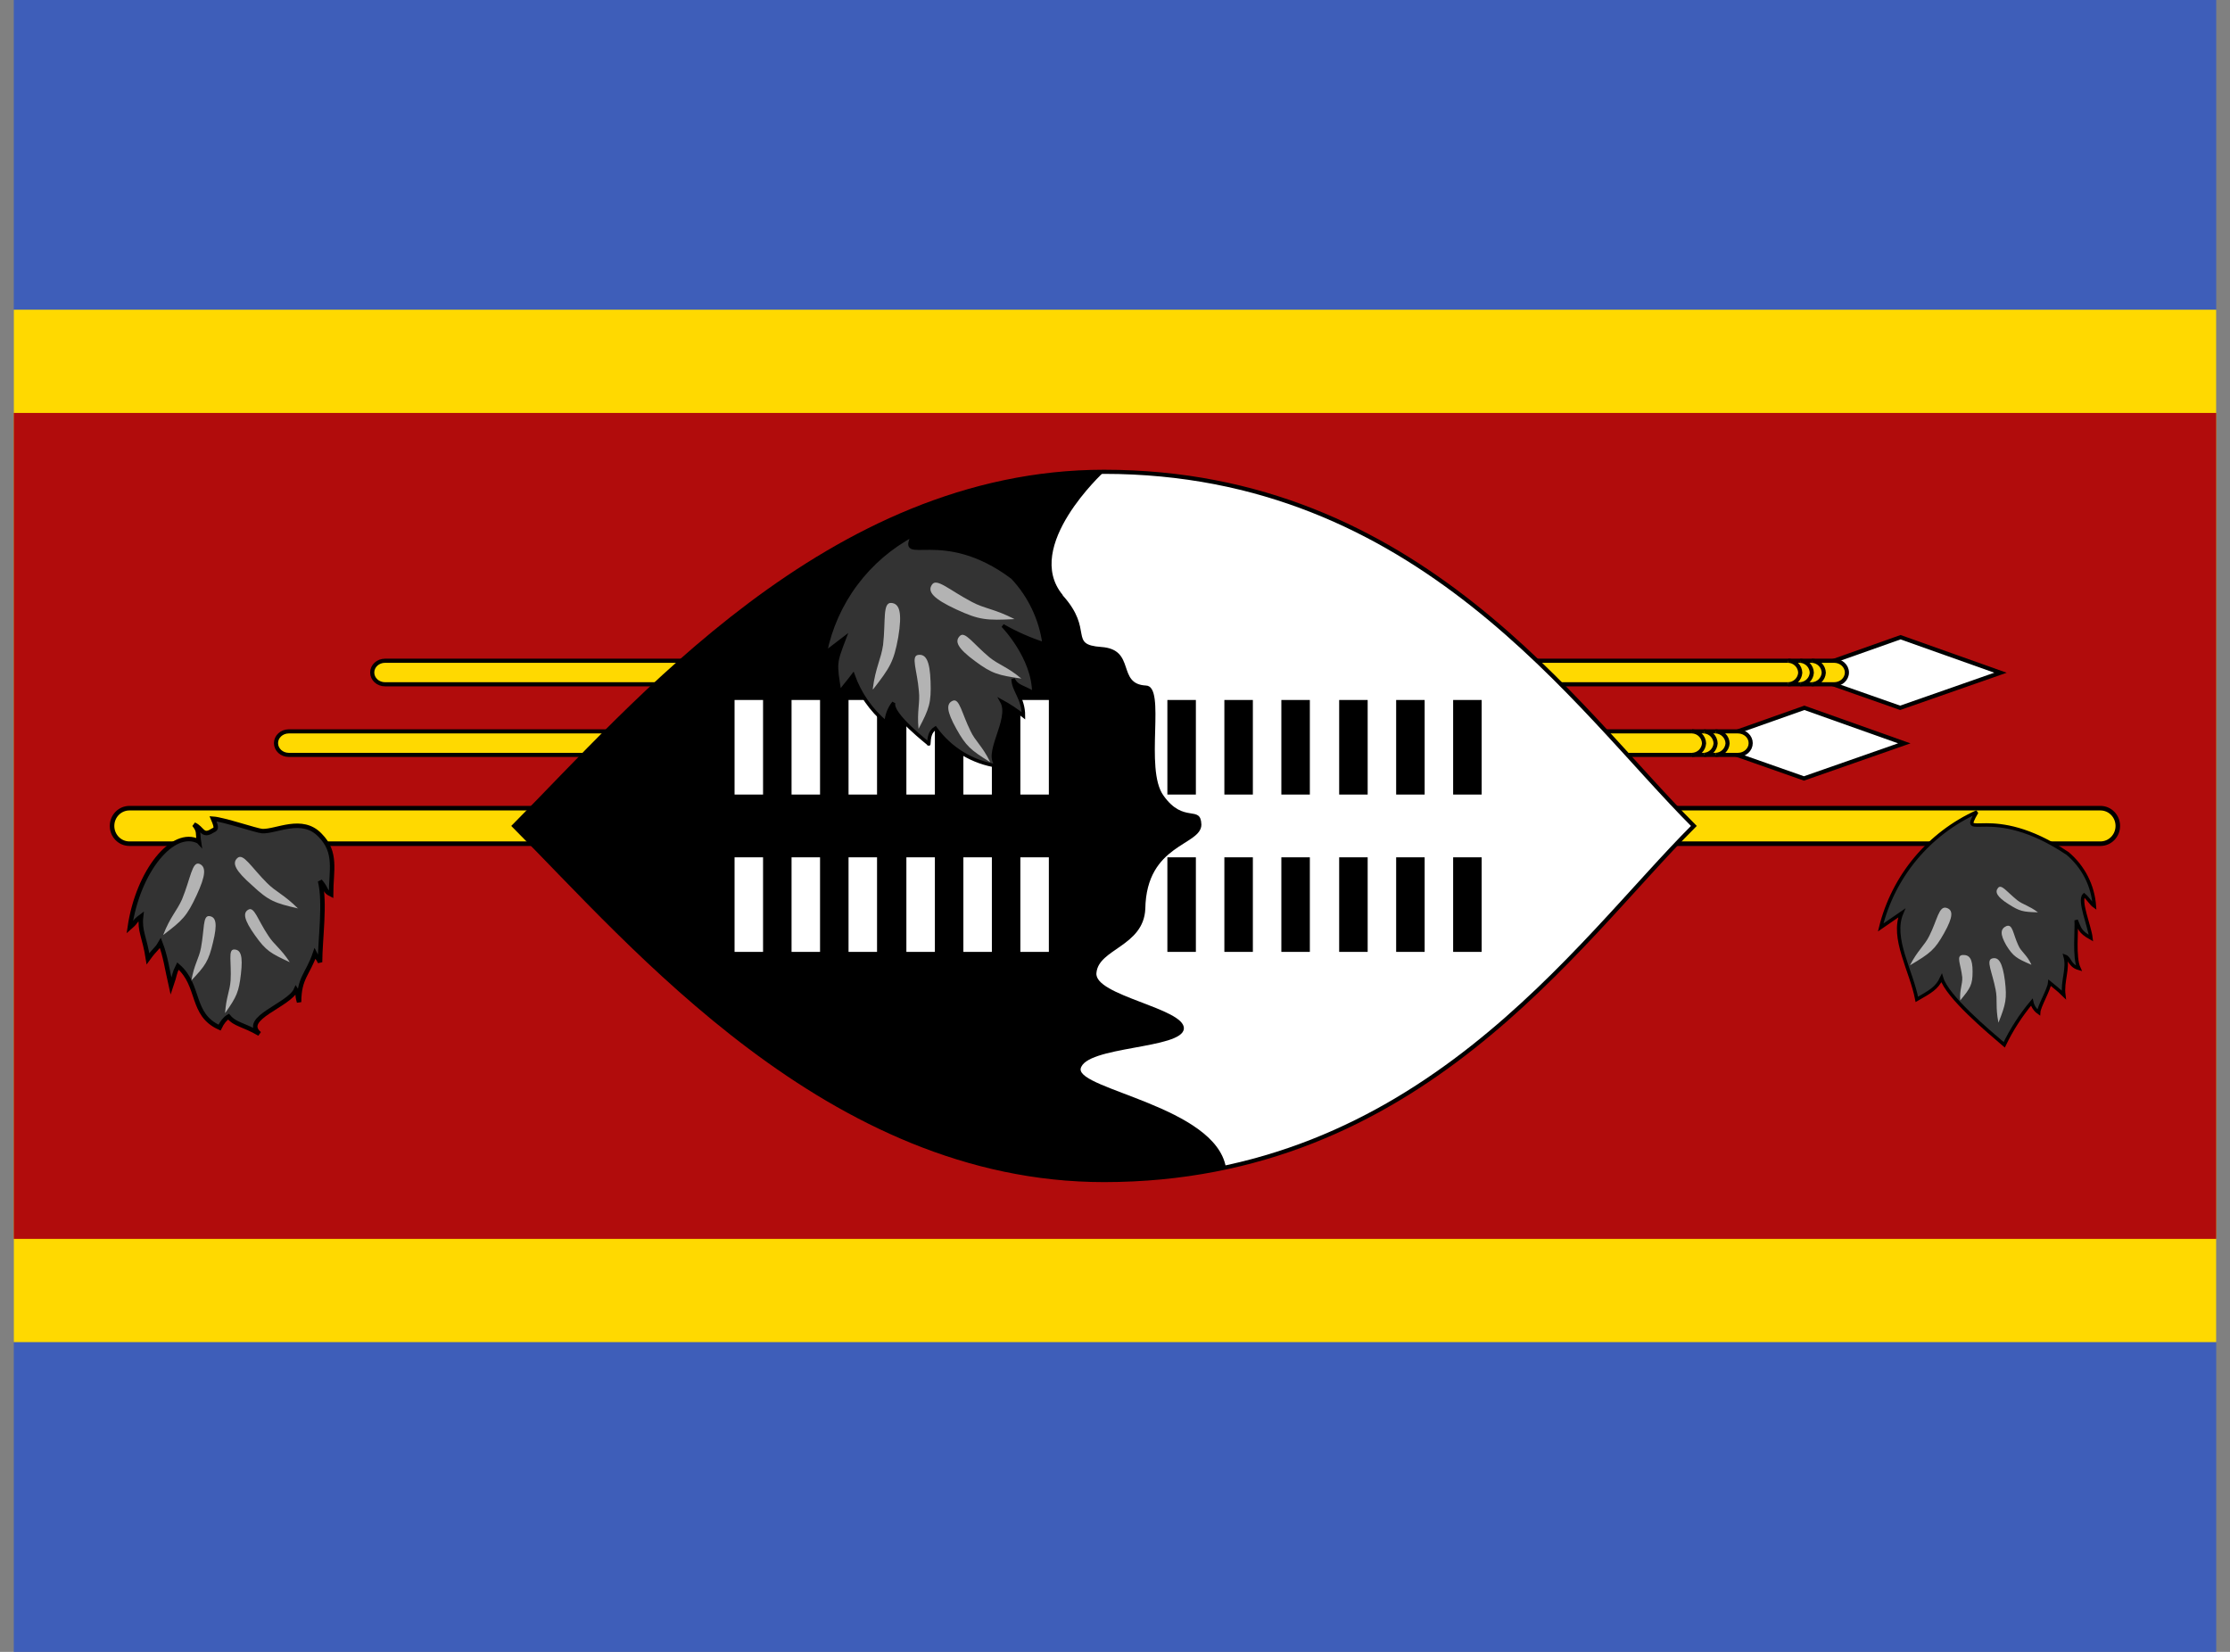 <svg width="81" height="60" viewBox="0 0 81 60" fill="none" xmlns="http://www.w3.org/2000/svg">
<rect x="0" y="0" width="81" height="60" fill="#808080" stroke="none"/>
<g id="Eswatini (SZ)" clip-path="url(#clip0_42_3947)">
<path id="Vector" d="M0.5 0H80.5V60H0.5V0Z" fill="#3E5EB9"/>
<path id="Vector_2" d="M0.5 11.25H80.5V48.75H0.5V11.25Z" fill="#FFD900"/>
<path id="Vector_3" d="M0.5 15H80.5V45H0.5V15Z" fill="#B10C0C"/>
<g id="Group">
<g id="a">
<path id="Vector_4" d="M69.034 23.145L65.389 24.435L69.019 25.71L72.664 24.435L69.034 23.145Z" fill="white" stroke="black" stroke-width="0.15"/>
<path id="Vector_5" d="M66.62 24H13.985C13.728 24 13.52 24.191 13.52 24.427C13.52 24.664 13.728 24.855 13.985 24.855H66.62C66.876 24.855 67.085 24.664 67.085 24.427C67.085 24.191 66.876 24 66.62 24Z" fill="#FFD900" stroke="black" stroke-width="0.15"/>
<g id="Vector_6">
<path d="M65.81 24.855C65.922 24.852 66.028 24.807 66.109 24.729C66.189 24.651 66.238 24.547 66.245 24.435C66.241 24.321 66.194 24.212 66.114 24.132C66.033 24.051 65.924 24.004 65.81 24M65.39 24.855C65.499 24.848 65.602 24.801 65.679 24.724C65.757 24.647 65.803 24.544 65.81 24.435C65.807 24.323 65.762 24.217 65.684 24.136C65.606 24.056 65.502 24.007 65.39 24M64.955 24.855C65.067 24.852 65.173 24.807 65.254 24.729C65.334 24.651 65.383 24.547 65.39 24.435C65.386 24.321 65.339 24.212 65.258 24.132C65.178 24.051 65.069 24.004 64.955 24" fill="#FFD900"/>
<path d="M65.81 24.855C65.922 24.852 66.028 24.807 66.109 24.729C66.189 24.651 66.238 24.547 66.245 24.435C66.241 24.321 66.194 24.212 66.114 24.132C66.033 24.051 65.924 24.004 65.81 24M65.39 24.855C65.499 24.848 65.602 24.801 65.679 24.724C65.757 24.647 65.803 24.544 65.81 24.435C65.807 24.323 65.762 24.217 65.684 24.136C65.606 24.056 65.502 24.007 65.39 24M64.955 24.855C65.067 24.852 65.173 24.807 65.254 24.729C65.334 24.651 65.383 24.547 65.39 24.435C65.386 24.321 65.339 24.212 65.258 24.132C65.178 24.051 65.069 24.004 64.955 24" stroke="black" stroke-width="0.15"/>
</g>
</g>
<g id="a_2">
<path id="Vector_7" d="M65.54 25.71L61.895 27L65.525 28.275L69.169 27L65.54 25.71Z" fill="white" stroke="black" stroke-width="0.15"/>
<path id="Vector_8" d="M63.125 26.565H10.49C10.234 26.565 10.025 26.756 10.025 26.992C10.025 27.229 10.234 27.42 10.49 27.42H63.125C63.382 27.42 63.59 27.229 63.59 26.992C63.59 26.756 63.382 26.565 63.125 26.565Z" fill="#FFD900" stroke="black" stroke-width="0.15"/>
<g id="Vector_9">
<path d="M62.316 27.42C62.428 27.416 62.534 27.372 62.614 27.294C62.695 27.216 62.743 27.111 62.751 27C62.747 26.886 62.7 26.777 62.619 26.697C62.539 26.616 62.43 26.569 62.316 26.565M61.896 27.42C62.005 27.413 62.108 27.366 62.185 27.289C62.262 27.212 62.309 27.109 62.316 27C62.312 26.888 62.267 26.782 62.19 26.701C62.112 26.621 62.008 26.572 61.896 26.565M61.461 27.42C61.573 27.416 61.679 27.372 61.76 27.294C61.84 27.216 61.889 27.111 61.896 27C61.892 26.886 61.845 26.777 61.764 26.697C61.684 26.616 61.575 26.569 61.461 26.565" fill="#FFD900"/>
<path d="M62.316 27.42C62.428 27.416 62.534 27.372 62.614 27.294C62.695 27.216 62.743 27.111 62.751 27C62.747 26.886 62.7 26.777 62.619 26.697C62.539 26.616 62.43 26.569 62.316 26.565M61.896 27.42C62.005 27.413 62.108 27.366 62.185 27.289C62.262 27.212 62.309 27.109 62.316 27C62.312 26.888 62.267 26.782 62.19 26.701C62.112 26.621 62.008 26.572 61.896 26.565M61.461 27.42C61.573 27.416 61.679 27.372 61.76 27.294C61.84 27.216 61.889 27.111 61.896 27C61.892 26.886 61.845 26.777 61.764 26.697C61.684 26.616 61.575 26.569 61.461 26.565" stroke="black" stroke-width="0.15"/>
</g>
</g>
<path id="Vector_10" d="M76.295 29.355H4.7C4.352 29.355 4.07 29.644 4.07 30C4.07 30.356 4.352 30.645 4.7 30.645H76.295C76.643 30.645 76.925 30.356 76.925 30C76.925 29.644 76.643 29.355 76.295 29.355Z" fill="#FFD900" stroke="black" stroke-width="0.165"/>
</g>
<path id="Vector_11" d="M61.526 30C57.238 34.288 51.526 42.862 40.101 42.862C30.101 42.862 22.963 34.288 18.676 30C22.951 25.712 30.101 17.137 40.101 17.137C51.526 17.137 57.238 25.712 61.526 30Z" fill="white" stroke="black" stroke-width="0.15"/>
<path id="Vector_12" d="M38.601 21.625C39.751 22.9 38.788 23.413 40.001 23.5C41.276 23.587 40.551 24.85 41.626 24.9C42.376 24.925 41.551 27.925 42.263 28.9C43.001 29.938 43.613 29.212 43.638 29.95C43.638 30.725 41.638 30.637 41.601 33.013C41.538 34.375 39.901 34.462 39.826 35.337C39.726 36.163 43.051 36.625 43.001 37.362C42.963 38.112 39.413 37.987 39.251 38.825C39.176 39.575 44.126 40.2 44.526 42.388C43.776 42.638 41.688 42.85 40.101 42.862C30.101 42.862 22.963 34.287 18.676 29.987C22.963 25.712 30.101 17.137 40.101 17.137C40.101 17.137 37.138 19.85 38.601 21.612V21.625Z" fill="black"/>
<g id="Group_2">
<g id="d">
<g id="c">
<g id="b">
<path d="M27.199 28.86V25.425V28.86ZM29.269 25.425V28.86V25.425ZM31.339 25.425V28.86V25.425Z" fill="black"/>
<path d="M27.199 28.86V25.425M29.269 25.425V28.86M31.339 25.425V28.86" stroke="white" stroke-width="1.035"/>
</g>
<g id="b_2">
<path d="M27.199 34.575V31.14V34.575ZM29.269 31.14V34.575V31.14ZM31.339 31.14V34.575V31.14Z" fill="black"/>
<path d="M27.199 34.575V31.14M29.269 31.14V34.575M31.339 31.14V34.575" stroke="white" stroke-width="1.035"/>
</g>
</g>
<g id="c_2">
<g id="b_3">
<path d="M33.44 28.86V25.425V28.86ZM35.51 25.425V28.86V25.425ZM37.58 25.425V28.86V25.425Z" fill="black"/>
<path d="M33.44 28.86V25.425M35.51 25.425V28.86M37.58 25.425V28.86" stroke="white" stroke-width="1.035"/>
</g>
<g id="b_4">
<path d="M33.44 34.575V31.14V34.575ZM35.51 31.14V34.575V31.14ZM37.58 31.14V34.575V31.14Z" fill="black"/>
<path d="M33.44 34.575V31.14M35.51 31.14V34.575M37.58 31.14V34.575" stroke="white" stroke-width="1.035"/>
</g>
</g>
</g>
</g>
<g id="d_2">
<g id="c_3">
<g id="b_5">
<path d="M42.92 28.86V25.425V28.86ZM44.99 25.425V28.86V25.425ZM47.06 25.425V28.86V25.425Z" fill="black"/>
<path d="M42.92 28.86V25.425M44.99 25.425V28.86M47.06 25.425V28.86" stroke="black" stroke-width="1.035"/>
</g>
<g id="b_6">
<path d="M42.92 34.575V31.14V34.575ZM44.99 31.14V34.575V31.14ZM47.06 31.14V34.575V31.14Z" fill="black"/>
<path d="M42.92 34.575V31.14M44.99 31.14V34.575M47.06 31.14V34.575" stroke="black" stroke-width="1.035"/>
</g>
</g>
<g id="c_4">
<g id="b_7">
<path d="M49.16 28.86V25.425V28.86ZM51.23 25.425V28.86V25.425ZM53.3 25.425V28.86V25.425Z" fill="black"/>
<path d="M49.16 28.86V25.425M51.23 25.425V28.86M53.3 25.425V28.86" stroke="black" stroke-width="1.035"/>
</g>
<g id="b_8">
<path d="M49.16 34.575V31.14V34.575ZM51.23 31.14V34.575V31.14ZM53.3 31.14V34.575V31.14Z" fill="black"/>
<path d="M49.16 34.575V31.14M51.23 31.14V34.575M53.3 31.14V34.575" stroke="black" stroke-width="1.035"/>
</g>
</g>
</g>
<g id="Group_3">
<path id="Vector_13" d="M71.8 29.5C71.15 30.613 72.3 29.125 75.1 31C75.382 31.237 75.614 31.529 75.782 31.857C75.949 32.186 76.049 32.545 76.075 32.913C75.95 32.825 75.838 32.625 75.7 32.513C75.5 32.713 75.9 33.638 75.95 34.075C75.513 33.825 75.55 33.725 75.412 33.425C75.438 33.775 75.325 34.775 75.513 35.175C75.162 35.075 75.188 34.8 75.013 34.737C75.138 35.175 74.9 35.638 74.963 36.138C74.763 35.938 74.537 35.775 74.45 35.7C74.425 35.95 74.062 36.55 74.05 36.775C73.923 36.685 73.834 36.552 73.8 36.4C73.403 36.873 73.067 37.394 72.8 37.95C72.213 37.45 70.725 36.2 70.525 35.525C70.35 35.9 70.1 36.025 69.625 36.3C69.425 35.25 68.688 34.075 69.075 33.163L68.312 33.688C68.54 32.768 68.973 31.912 69.579 31.185C70.185 30.457 70.949 29.877 71.812 29.488L71.8 29.5Z" fill="#333333" stroke="black" stroke-width="0.125"/>
<path id="Vector_14" d="M69.375 35.063C69.65 34.525 69.9 34.35 70.075 34C70.375 33.4 70.425 32.9 70.7 32.975C70.95 33.05 70.95 33.3 70.612 33.9C70.275 34.5 70.112 34.625 69.375 35.063ZM71.2 36.338C71.175 35.938 71.287 35.763 71.275 35.5C71.225 35.025 71.037 34.713 71.287 34.688C71.537 34.675 71.65 34.825 71.65 35.288C71.65 35.763 71.575 35.888 71.2 36.338ZM72.588 37.138C72.475 36.575 72.562 36.325 72.487 35.95C72.362 35.3 72.125 34.875 72.362 34.813C72.6 34.75 72.737 34.963 72.825 35.625C72.9 36.275 72.862 36.463 72.588 37.15V37.138ZM74.025 33.138C73.688 32.888 73.487 32.863 73.275 32.7C72.9 32.4 72.7 32.1 72.575 32.25C72.45 32.4 72.537 32.575 72.95 32.838C73.362 33.1 73.475 33.125 74.025 33.138ZM73.787 35.038C73.612 34.663 73.412 34.575 73.312 34.338C73.112 33.913 73.112 33.55 72.875 33.638C72.662 33.738 72.638 33.925 72.875 34.338C73.125 34.738 73.25 34.813 73.775 35.038H73.787Z" fill="#B3B3B3"/>
<path id="Vector_15" d="M7.225 30.575C7.175 30.25 7.25 30.2 7.05 29.95C7.35 30.075 7.35 30.413 7.713 30.175C7.838 30.113 7.9 30.113 7.738 29.738C8.113 29.762 9.325 30.175 9.525 30.188C10.038 30.212 10.975 29.65 11.625 30.337C12.25 30.962 12.025 31.625 12.025 32.487C11.775 32.362 11.9 32.325 11.625 32C11.825 32.775 11.625 34.138 11.625 34.95C11.525 34.75 11.538 34.838 11.438 34.638C11.188 35.375 10.863 35.513 10.863 36.4C10.763 36.05 10.863 36.125 10.75 35.95C10.5 36.513 8.75 36.987 9.425 37.55C8.825 37.2 8.55 37.225 8.3 36.925C8.175 37 8.067 37.133 7.975 37.325C6.913 36.85 7.288 35.8 6.463 35.088C6.313 35.388 6.375 35.35 6.213 35.825C6.063 35.163 6.013 34.737 5.825 34.25C5.663 34.525 5.675 34.413 5.375 34.825C5.25 34.025 5.063 33.825 5.125 33.288C4.825 33.513 5.025 33.413 4.713 33.688C5.013 31.625 6.288 30.087 7.213 30.562L7.225 30.575Z" fill="#333333" stroke="black" stroke-width="0.163"/>
<path id="Vector_16" d="M5.926 33.963C6.188 33.288 6.426 33.088 6.613 32.663C6.926 31.9 6.976 31.288 7.238 31.375C7.488 31.475 7.488 31.775 7.138 32.525C6.788 33.275 6.638 33.425 5.926 33.963ZM6.951 35.625C7.051 35.025 7.226 34.825 7.301 34.425C7.426 33.75 7.363 33.25 7.601 33.275C7.851 33.3 7.901 33.563 7.738 34.225C7.576 34.913 7.463 35.075 6.938 35.625H6.951ZM8.176 36.8C8.213 36.225 8.351 35.988 8.376 35.613C8.413 34.963 8.276 34.488 8.501 34.488C8.751 34.488 8.826 34.725 8.751 35.375C8.676 36.025 8.601 36.2 8.176 36.8ZM10.826 33C10.326 32.5 10.026 32.4 9.701 32.075C9.126 31.5 8.838 30.975 8.626 31.163C8.413 31.35 8.551 31.625 9.163 32.163C9.763 32.725 9.976 32.8 10.838 33H10.826ZM10.526 34.95C10.201 34.45 9.951 34.313 9.738 33.975C9.363 33.413 9.238 32.925 9.026 33.038C8.813 33.15 8.863 33.413 9.263 33.975C9.663 34.538 9.826 34.625 10.526 34.95Z" fill="#B3B3B3"/>
<path id="Vector_17" d="M33.175 19.425C32.575 20.575 34.212 19.05 36.775 20.975C37.4 21.64 37.802 22.483 37.925 23.388C37.403 23.22 36.9 22.998 36.425 22.725C36.425 22.725 37.55 23.875 37.55 25.175C37.15 24.925 36.95 24.963 36.8 24.663C36.8 25.075 37.175 25.35 37.175 26C36.928 25.802 36.665 25.626 36.387 25.475C36.762 26.137 35.7 27.413 36.237 27.825C35.787 27.76 35.354 27.605 34.965 27.369C34.577 27.132 34.24 26.82 33.975 26.45C33.775 26.575 33.75 26.788 33.737 27.025C33.775 27.038 32.325 25.938 32.462 25.525C32.296 25.732 32.2 25.985 32.187 26.25C31.64 25.792 31.226 25.197 30.987 24.525C30.762 24.825 30.737 24.825 30.5 25.15C30.325 24.062 30.325 24.1 30.675 23.175L29.975 23.712C30.157 22.806 30.539 21.951 31.093 21.209C31.646 20.468 32.357 19.858 33.175 19.425Z" fill="#333333" stroke="black" stroke-width="0.125"/>
<path id="Vector_18" d="M31.701 25.025C31.801 24.238 32.001 23.95 32.076 23.425C32.176 22.55 32.051 21.875 32.376 21.9C32.676 21.925 32.776 22.25 32.626 23.15C32.464 24.038 32.326 24.25 31.714 25.038L31.701 25.025ZM33.364 26.475C33.301 25.825 33.426 25.525 33.376 25.1C33.314 24.35 33.076 23.825 33.351 23.788C33.626 23.75 33.776 23.988 33.801 24.762C33.826 25.512 33.764 25.725 33.364 26.475ZM35.964 27.675C35.676 27.087 35.426 26.925 35.251 26.55C34.926 25.887 34.851 25.363 34.614 25.45C34.364 25.55 34.376 25.825 34.739 26.475C35.089 27.1 35.251 27.238 35.951 27.675H35.964ZM36.851 22.488C36.126 22.113 35.764 22.113 35.301 21.863C34.489 21.438 34.014 20.975 33.851 21.238C33.676 21.488 33.901 21.75 34.739 22.137C35.576 22.525 35.839 22.538 36.839 22.488H36.851ZM37.101 24.65C36.601 24.225 36.276 24.15 35.939 23.875C35.339 23.375 35.051 22.913 34.864 23.1C34.664 23.3 34.789 23.55 35.414 24.012C36.039 24.475 36.251 24.525 37.114 24.65H37.101Z" fill="#B3B3B3"/>
</g>
</g>
<defs>
<clipPath id="clip0_42_3947">
<rect width="80" height="60" fill="white" transform="translate(0.5)"/>
</clipPath>
</defs>
</svg>
